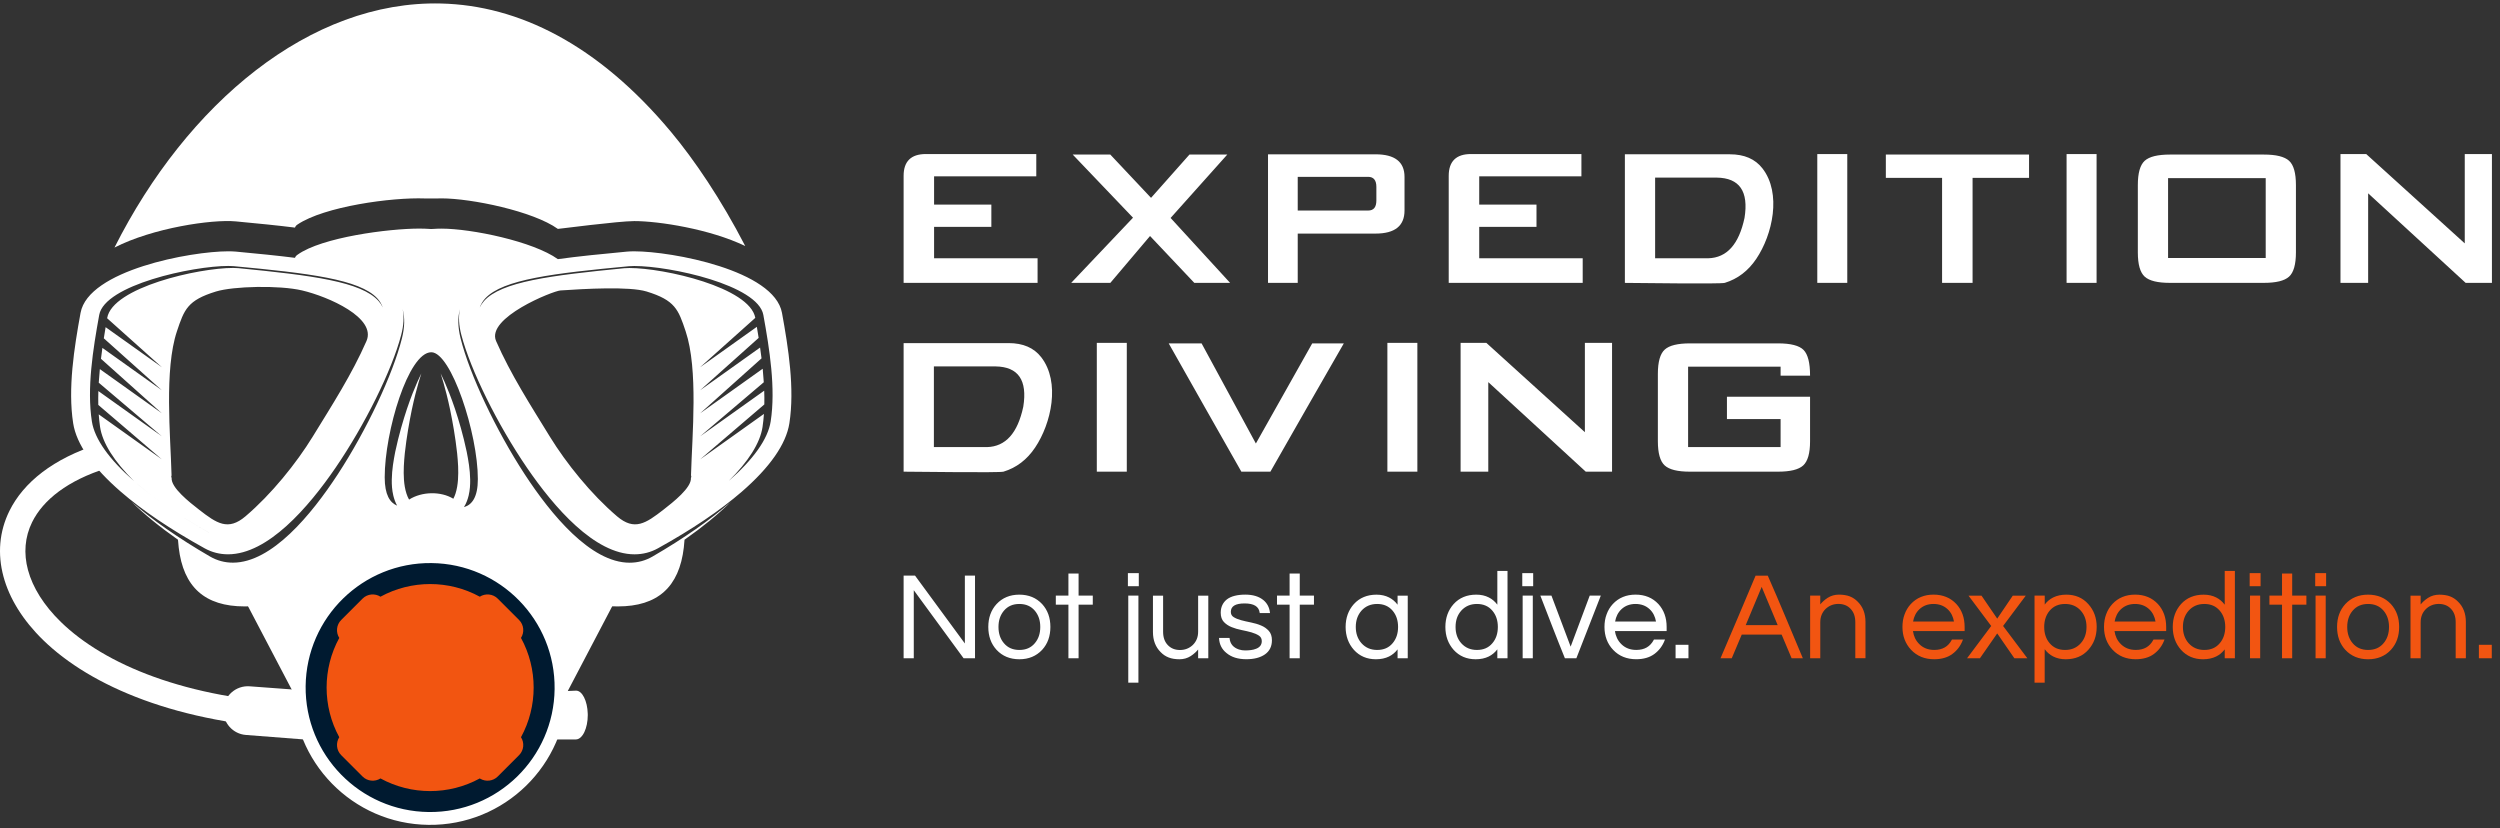 <?xml version="1.0" encoding="UTF-8"?>
<svg xmlns="http://www.w3.org/2000/svg" width="166" height="55" viewBox="0 0 166 55" fill="none">
  <rect x="0" y="0" width="166" height="55" fill="#333333" stroke="none"/>
  <path fill-rule="evenodd" clip-rule="evenodd" d="M111.258 42.813V43.709H112.114V42.844V42.813H111.258ZM106.537 41.63C106.537 41.933 106.586 42.213 106.681 42.466C106.776 42.719 106.92 42.949 107.112 43.15C107.505 43.565 108.016 43.773 108.642 43.773C108.886 43.773 109.11 43.744 109.313 43.685C109.514 43.627 109.695 43.54 109.853 43.422C110.009 43.306 110.145 43.172 110.259 43.018C110.374 42.866 110.468 42.694 110.539 42.507L110.555 42.466H109.822L109.813 42.483C109.696 42.706 109.541 42.876 109.348 42.988C109.155 43.099 108.923 43.155 108.651 43.155C108.453 43.155 108.271 43.125 108.109 43.063C107.947 43.002 107.8 42.909 107.672 42.786C107.547 42.666 107.447 42.529 107.373 42.377C107.305 42.234 107.257 42.076 107.235 41.904H110.665V41.628C110.665 41.322 110.619 41.041 110.528 40.788C110.437 40.535 110.299 40.307 110.117 40.108C109.922 39.9 109.699 39.743 109.447 39.64C109.195 39.536 108.913 39.483 108.604 39.483C108.295 39.483 108.012 39.535 107.761 39.64C107.509 39.743 107.285 39.9 107.091 40.108C106.907 40.307 106.77 40.535 106.68 40.788C106.583 41.042 106.537 41.324 106.537 41.63ZM109.959 41.272H107.243C107.271 41.108 107.319 40.959 107.386 40.826C107.457 40.683 107.552 40.556 107.67 40.447C107.795 40.332 107.935 40.245 108.091 40.188C108.246 40.131 108.415 40.103 108.601 40.103C108.786 40.103 108.956 40.132 109.111 40.188C109.267 40.245 109.406 40.332 109.532 40.447C109.65 40.556 109.745 40.683 109.816 40.826C109.882 40.959 109.931 41.108 109.959 41.272ZM102.279 39.55C102.816 40.933 103.35 42.336 103.909 43.708H104.671L106.277 39.591L106.294 39.55H105.557L104.291 42.937L103.017 39.55H102.279ZM101.079 38.922H101.803V38.089V38.058H101.079V38.922ZM101.104 39.55V43.708H101.778V39.55H101.133H101.104ZM99.423 43.116V43.708H100.099V37.91H99.423V40.15C99.265 39.94 99.078 39.781 98.859 39.671C98.618 39.547 98.339 39.485 98.026 39.485C97.714 39.485 97.432 39.536 97.181 39.641C96.931 39.745 96.71 39.901 96.521 40.11C96.338 40.314 96.201 40.545 96.11 40.798C96.019 41.052 95.973 41.329 95.973 41.63C95.973 41.93 96.019 42.209 96.11 42.462C96.201 42.715 96.34 42.944 96.521 43.15C96.899 43.567 97.387 43.775 97.986 43.775C98.316 43.775 98.605 43.713 98.853 43.592C99.076 43.481 99.266 43.323 99.423 43.116ZM99.094 40.55C99.335 40.834 99.457 41.193 99.457 41.63C99.457 41.848 99.426 42.047 99.366 42.227C99.306 42.406 99.215 42.568 99.094 42.709C98.969 42.859 98.82 42.971 98.651 43.045C98.481 43.119 98.286 43.157 98.069 43.157C97.855 43.157 97.661 43.119 97.488 43.045C97.314 42.971 97.16 42.858 97.026 42.708C96.775 42.424 96.649 42.065 96.649 41.63C96.649 41.412 96.681 41.212 96.742 41.033C96.804 40.854 96.9 40.693 97.025 40.55C97.158 40.402 97.313 40.289 97.485 40.215C97.658 40.14 97.853 40.103 98.068 40.103C98.285 40.103 98.481 40.14 98.65 40.215C98.82 40.289 98.969 40.401 99.094 40.55ZM89.487 42.462C89.578 42.715 89.715 42.944 89.898 43.15C90.276 43.567 90.764 43.775 91.362 43.775C91.693 43.775 91.982 43.713 92.23 43.592C92.452 43.483 92.642 43.325 92.799 43.118V43.709H93.474V39.552H92.799V40.152C92.641 39.942 92.453 39.782 92.235 39.672C91.993 39.549 91.715 39.486 91.402 39.486C91.09 39.486 90.807 39.538 90.557 39.643C90.307 39.746 90.086 39.903 89.897 40.111C89.714 40.315 89.577 40.546 89.486 40.799C89.395 41.054 89.349 41.331 89.349 41.631C89.35 41.93 89.396 42.209 89.487 42.462ZM90.402 42.708C90.15 42.424 90.024 42.065 90.024 41.63C90.024 41.412 90.056 41.212 90.118 41.033C90.181 40.854 90.276 40.693 90.4 40.55C90.533 40.402 90.689 40.289 90.861 40.215C91.034 40.14 91.228 40.103 91.444 40.103C91.66 40.103 91.856 40.14 92.025 40.215C92.195 40.289 92.344 40.402 92.47 40.55C92.711 40.834 92.832 41.193 92.832 41.63C92.832 41.848 92.802 42.047 92.741 42.227C92.681 42.406 92.59 42.568 92.47 42.709C92.346 42.859 92.196 42.971 92.027 43.045C91.856 43.119 91.662 43.157 91.445 43.157C91.231 43.157 91.037 43.119 90.863 43.045C90.69 42.969 90.536 42.858 90.402 42.708ZM85.629 40.152V43.678V43.709H86.304V40.152H87.247V39.55H86.304V38.083H85.629V39.55H84.793V40.152H85.629ZM81.161 40.18C81.091 40.328 81.056 40.497 81.056 40.687C81.056 40.816 81.074 40.932 81.108 41.033C81.143 41.135 81.195 41.224 81.264 41.298C81.401 41.442 81.573 41.558 81.779 41.641C81.883 41.683 81.989 41.719 82.098 41.751C82.21 41.784 82.326 41.812 82.443 41.835L82.786 41.909L83.101 41.99C83.299 42.047 83.466 42.121 83.596 42.207C83.657 42.249 83.706 42.301 83.736 42.361C83.766 42.421 83.782 42.493 83.782 42.572C83.782 42.81 83.657 42.979 83.407 43.077C83.351 43.098 83.294 43.116 83.236 43.132C83.179 43.146 83.12 43.158 83.061 43.165C82.944 43.181 82.814 43.189 82.675 43.189C82.606 43.189 82.537 43.183 82.47 43.174C82.403 43.164 82.333 43.147 82.263 43.125C82.076 43.062 81.929 42.967 81.827 42.845C81.725 42.723 81.663 42.571 81.645 42.388L81.642 42.36H80.944L80.946 42.392C80.957 42.589 81.003 42.77 81.084 42.93C81.165 43.091 81.281 43.234 81.432 43.355C81.597 43.494 81.79 43.6 82.01 43.669C82.229 43.737 82.478 43.772 82.754 43.772C83.013 43.772 83.246 43.746 83.452 43.692C83.657 43.639 83.839 43.558 83.991 43.452C84.3 43.236 84.456 42.922 84.456 42.514C84.456 42.249 84.386 42.041 84.246 41.887C84.177 41.813 84.1 41.744 84.015 41.684C83.93 41.626 83.835 41.572 83.731 41.531C83.629 41.489 83.522 41.449 83.412 41.417C83.302 41.385 83.186 41.356 83.067 41.332L82.725 41.259L82.41 41.181C82.309 41.154 82.218 41.122 82.136 41.089C82.053 41.055 81.979 41.016 81.913 40.975C81.85 40.936 81.804 40.887 81.773 40.83C81.743 40.773 81.727 40.705 81.727 40.627C81.727 40.443 81.802 40.303 81.95 40.21C82.102 40.115 82.334 40.068 82.643 40.068C83.257 40.068 83.59 40.272 83.642 40.68L83.646 40.707H84.329L84.324 40.673C84.285 40.333 84.142 40.058 83.895 39.851C83.6 39.606 83.197 39.483 82.687 39.483C82.42 39.483 82.183 39.51 81.982 39.562C81.778 39.613 81.607 39.693 81.469 39.796C81.334 39.904 81.23 40.031 81.161 40.18ZM76.556 39.55V41.965C76.556 42.242 76.599 42.493 76.685 42.715C76.771 42.937 76.9 43.136 77.072 43.305C77.147 43.383 77.23 43.452 77.317 43.511C77.405 43.569 77.5 43.618 77.599 43.657C77.799 43.736 78.038 43.775 78.315 43.775C78.454 43.775 78.585 43.757 78.711 43.722C78.835 43.687 78.953 43.634 79.061 43.565C79.168 43.497 79.267 43.42 79.36 43.334C79.43 43.27 79.496 43.2 79.556 43.127V43.68V43.711H80.231V39.553H79.556V41.943C79.556 42.123 79.526 42.286 79.468 42.432C79.409 42.578 79.321 42.709 79.205 42.824C79.087 42.936 78.957 43.02 78.814 43.076C78.672 43.132 78.517 43.16 78.347 43.16C78.182 43.16 78.031 43.132 77.898 43.078C77.764 43.024 77.645 42.941 77.542 42.834C77.438 42.725 77.36 42.597 77.308 42.451C77.257 42.304 77.23 42.137 77.23 41.953V39.554H76.556V39.55ZM75.593 39.55H74.948H74.917V45.331H75.591V39.55H75.593ZM74.892 38.058V38.922H75.616V38.089V38.058H74.892ZM70.106 39.55V40.152H70.943V43.678V43.709H71.618V40.152H72.561V39.55H71.618V38.083H70.943V39.55H70.106ZM65.76 40.789C65.669 41.042 65.623 41.324 65.623 41.63C65.623 41.936 65.669 42.216 65.76 42.47C65.851 42.725 65.99 42.951 66.171 43.15C66.56 43.567 67.065 43.775 67.684 43.775C67.993 43.775 68.276 43.723 68.528 43.618C68.779 43.515 69.003 43.357 69.198 43.15C69.379 42.951 69.518 42.725 69.609 42.47C69.7 42.217 69.746 41.936 69.746 41.63C69.746 41.324 69.7 41.042 69.609 40.789C69.518 40.536 69.379 40.308 69.198 40.11C69.003 39.901 68.779 39.745 68.528 39.641C68.276 39.538 67.993 39.485 67.684 39.485C67.375 39.485 67.093 39.536 66.841 39.641C66.589 39.745 66.366 39.901 66.171 40.11C65.99 40.308 65.851 40.536 65.76 40.789ZM67.686 40.103C67.903 40.103 68.098 40.14 68.267 40.215C68.438 40.289 68.586 40.402 68.712 40.55C68.831 40.691 68.923 40.854 68.984 41.033C69.044 41.212 69.074 41.412 69.074 41.63C69.074 41.848 69.044 42.048 68.984 42.227C68.923 42.407 68.832 42.568 68.712 42.709C68.588 42.859 68.438 42.971 68.269 43.045C68.098 43.119 67.904 43.157 67.687 43.157C67.47 43.157 67.275 43.119 67.105 43.045C66.935 42.971 66.787 42.858 66.661 42.709C66.54 42.568 66.45 42.407 66.389 42.227C66.329 42.048 66.299 41.848 66.299 41.63C66.299 41.412 66.329 41.212 66.389 41.033C66.45 40.854 66.54 40.693 66.661 40.55C66.787 40.402 66.935 40.289 67.104 40.215C67.273 40.14 67.468 40.103 67.686 40.103ZM64.741 43.709V38.252V38.222H64.067V42.726L60.759 38.222H60V43.708H60.675V39.19L63.983 43.709H64.741Z" fill="white"></path>
  <path fill-rule="evenodd" clip-rule="evenodd" d="M164.598 42.813V43.709H165.454V42.844V42.813H164.598ZM163.057 41.309V43.708H163.733V41.293C163.733 41.016 163.689 40.766 163.604 40.543C163.517 40.319 163.389 40.122 163.215 39.953C163.14 39.875 163.057 39.806 162.972 39.749C162.884 39.69 162.789 39.641 162.689 39.602C162.59 39.563 162.48 39.533 162.359 39.515C162.239 39.496 162.11 39.486 161.973 39.486C161.835 39.486 161.702 39.504 161.578 39.539C161.453 39.574 161.336 39.627 161.227 39.696C161.119 39.764 161.02 39.841 160.927 39.926C160.857 39.991 160.792 40.061 160.732 40.135V39.583V39.552H160.057V43.709H160.732V41.318C160.732 41.138 160.761 40.975 160.82 40.828C160.878 40.683 160.966 40.552 161.083 40.437C161.199 40.326 161.33 40.241 161.473 40.185C161.614 40.129 161.771 40.101 161.938 40.101C162.105 40.101 162.254 40.129 162.389 40.182C162.522 40.236 162.642 40.318 162.745 40.427C162.849 40.536 162.927 40.663 162.979 40.81C163.031 40.959 163.057 41.125 163.057 41.309ZM155.318 40.789C155.227 41.042 155.181 41.324 155.181 41.63C155.181 41.936 155.227 42.216 155.318 42.47C155.409 42.725 155.548 42.951 155.729 43.15C156.118 43.567 156.623 43.775 157.242 43.775C157.552 43.775 157.834 43.723 158.086 43.618C158.337 43.515 158.563 43.358 158.756 43.15C158.937 42.951 159.076 42.725 159.167 42.47C159.258 42.217 159.304 41.936 159.304 41.63C159.304 41.324 159.258 41.042 159.167 40.789C159.076 40.536 158.937 40.308 158.756 40.11C158.561 39.901 158.337 39.745 158.086 39.641C157.834 39.538 157.552 39.485 157.242 39.485C156.933 39.485 156.651 39.536 156.399 39.641C156.147 39.745 155.922 39.901 155.729 40.11C155.548 40.308 155.409 40.536 155.318 40.789ZM155.946 42.227C155.886 42.048 155.855 41.848 155.855 41.63C155.855 41.412 155.886 41.212 155.946 41.033C156.006 40.854 156.097 40.691 156.217 40.55C156.342 40.402 156.491 40.289 156.661 40.215C156.831 40.14 157.026 40.103 157.242 40.103C157.459 40.103 157.655 40.14 157.824 40.215C157.995 40.289 158.143 40.402 158.269 40.55C158.389 40.691 158.48 40.854 158.54 41.033C158.6 41.212 158.631 41.412 158.631 41.63C158.631 41.848 158.6 42.048 158.54 42.227C158.48 42.407 158.389 42.568 158.269 42.709C158.144 42.859 157.995 42.971 157.826 43.045C157.655 43.119 157.461 43.157 157.244 43.157C157.027 43.157 156.831 43.119 156.662 43.045C156.491 42.971 156.343 42.858 156.217 42.709C156.097 42.568 156.006 42.406 155.946 42.227ZM154.429 39.55H153.784H153.753V43.708H154.427V39.55H154.429ZM153.73 38.058V38.922H154.454V38.089V38.058H153.73ZM150.689 39.55V40.152H151.526V43.678V43.709H152.201V40.152H153.144V39.55H152.201V38.083H151.526V39.55H150.689ZM150.077 39.55H149.432H149.401V43.708H150.076V39.55H150.077ZM149.378 38.922H150.102V38.089V38.058H149.378V38.922ZM144.82 43.15C145.198 43.567 145.686 43.775 146.284 43.775C146.614 43.775 146.904 43.713 147.151 43.592C147.374 43.483 147.564 43.325 147.721 43.118V43.709H148.396V37.911H147.721V40.152C147.563 39.942 147.375 39.782 147.157 39.672C146.915 39.549 146.637 39.486 146.324 39.486C146.012 39.486 145.729 39.538 145.479 39.643C145.229 39.746 145.008 39.903 144.819 40.111C144.637 40.317 144.499 40.546 144.408 40.799C144.317 41.054 144.271 41.331 144.271 41.631C144.271 41.932 144.317 42.21 144.408 42.463C144.5 42.715 144.638 42.944 144.82 43.15ZM145.324 42.708C145.072 42.424 144.946 42.065 144.946 41.63C144.946 41.412 144.978 41.212 145.041 41.033C145.104 40.854 145.199 40.693 145.324 40.55C145.456 40.402 145.612 40.289 145.784 40.215C145.957 40.14 146.152 40.103 146.367 40.103C146.585 40.103 146.779 40.14 146.949 40.215C147.119 40.289 147.267 40.402 147.393 40.55C147.634 40.834 147.756 41.194 147.756 41.63C147.756 41.848 147.725 42.047 147.665 42.227C147.604 42.406 147.514 42.568 147.393 42.709C147.267 42.859 147.121 42.971 146.95 43.045C146.779 43.119 146.585 43.157 146.368 43.157C146.154 43.157 145.96 43.119 145.787 43.045C145.612 42.969 145.458 42.858 145.324 42.708ZM139.706 41.63C139.706 41.933 139.754 42.213 139.85 42.466C139.947 42.719 140.089 42.949 140.281 43.15C140.674 43.565 141.184 43.774 141.811 43.774C142.056 43.774 142.281 43.744 142.482 43.685C142.685 43.627 142.865 43.54 143.022 43.422C143.178 43.306 143.314 43.172 143.429 43.018C143.543 42.866 143.637 42.695 143.708 42.507L143.724 42.466H142.991L142.983 42.483C142.865 42.707 142.71 42.876 142.517 42.988C142.324 43.099 142.092 43.155 141.821 43.155C141.622 43.155 141.44 43.125 141.278 43.063C141.116 43.002 140.969 42.909 140.842 42.786C140.716 42.666 140.617 42.529 140.542 42.377C140.474 42.234 140.428 42.076 140.404 41.904H143.834V41.628C143.834 41.322 143.788 41.041 143.697 40.788C143.606 40.535 143.468 40.307 143.286 40.108C143.092 39.9 142.868 39.743 142.616 39.64C142.365 39.536 142.082 39.483 141.773 39.483C141.464 39.483 141.182 39.535 140.93 39.64C140.678 39.743 140.453 39.9 140.26 40.108C140.077 40.307 139.94 40.535 139.849 40.788C139.752 41.042 139.706 41.324 139.706 41.63ZM143.127 41.272H140.411C140.439 41.108 140.486 40.959 140.554 40.826C140.625 40.683 140.72 40.556 140.837 40.447C140.963 40.332 141.103 40.245 141.258 40.188C141.414 40.131 141.584 40.103 141.769 40.103C141.955 40.103 142.124 40.132 142.279 40.188C142.433 40.245 142.574 40.332 142.7 40.447C142.818 40.556 142.913 40.683 142.984 40.826C143.051 40.959 143.1 41.108 143.127 41.272ZM135.093 39.55V45.331H135.767V43.108C135.925 43.318 136.112 43.477 136.33 43.589C136.572 43.713 136.851 43.775 137.164 43.775C137.789 43.775 138.29 43.567 138.662 43.15C138.848 42.944 138.986 42.715 139.08 42.462C139.172 42.209 139.22 41.93 139.22 41.63C139.22 41.329 139.173 41.051 139.08 40.798C138.987 40.545 138.848 40.315 138.662 40.11C138.476 39.901 138.26 39.745 138.018 39.641C137.776 39.538 137.504 39.485 137.206 39.485C136.876 39.485 136.586 39.546 136.339 39.668C136.116 39.777 135.926 39.935 135.77 40.142V39.549H135.093V39.55ZM135.826 42.227C135.765 42.048 135.735 41.848 135.735 41.63C135.735 41.412 135.765 41.212 135.826 41.033C135.886 40.854 135.977 40.691 136.097 40.55C136.223 40.402 136.371 40.289 136.542 40.215C136.712 40.14 136.907 40.103 137.123 40.103C137.337 40.103 137.533 40.14 137.706 40.215C137.88 40.289 138.034 40.402 138.166 40.55C138.292 40.691 138.386 40.854 138.449 41.033C138.512 41.212 138.544 41.412 138.544 41.63C138.544 41.848 138.512 42.048 138.449 42.227C138.386 42.406 138.291 42.567 138.166 42.708C138.034 42.858 137.88 42.969 137.706 43.045C137.533 43.119 137.339 43.157 137.123 43.157C136.907 43.157 136.712 43.119 136.542 43.045C136.371 42.971 136.223 42.858 136.097 42.709C135.977 42.568 135.884 42.406 135.826 42.227ZM132.615 42.059L133.754 43.709H134.617L133.005 41.565L134.511 39.552H133.648L132.615 41.077L131.573 39.552H130.71L132.216 41.565L130.612 43.709H131.467L132.615 42.059ZM126.323 41.63C126.323 41.933 126.371 42.213 126.467 42.466C126.564 42.719 126.706 42.949 126.898 43.15C127.291 43.565 127.801 43.774 128.428 43.774C128.673 43.774 128.898 43.744 129.099 43.685C129.302 43.627 129.482 43.54 129.639 43.422C129.796 43.306 129.931 43.172 130.046 43.018C130.16 42.866 130.254 42.695 130.326 42.507L130.341 42.466H129.608L129.6 42.483C129.482 42.707 129.327 42.876 129.134 42.988C128.941 43.099 128.709 43.155 128.438 43.155C128.239 43.155 128.057 43.125 127.895 43.063C127.733 43.002 127.586 42.909 127.459 42.786C127.333 42.666 127.234 42.529 127.159 42.377C127.091 42.234 127.045 42.076 127.021 41.904H130.451V41.628C130.451 41.322 130.405 41.041 130.314 40.788C130.223 40.535 130.085 40.307 129.903 40.108C129.709 39.9 129.485 39.743 129.233 39.64C128.982 39.536 128.699 39.483 128.39 39.483C128.081 39.483 127.799 39.535 127.547 39.64C127.295 39.743 127.071 39.9 126.877 40.108C126.694 40.307 126.557 40.535 126.466 40.788C126.369 41.042 126.323 41.324 126.323 41.63ZM129.744 41.272H127.028C127.056 41.108 127.104 40.959 127.171 40.826C127.242 40.683 127.337 40.556 127.455 40.447C127.58 40.332 127.72 40.245 127.875 40.188C128.031 40.131 128.2 40.103 128.386 40.103C128.572 40.103 128.741 40.132 128.896 40.188C129.05 40.245 129.191 40.332 129.317 40.447C129.435 40.556 129.53 40.683 129.601 40.826C129.667 40.959 129.716 41.108 129.744 41.272ZM120.193 39.55V43.708H120.867V41.316C120.867 41.136 120.896 40.974 120.955 40.827C121.013 40.682 121.101 40.55 121.218 40.435C121.334 40.325 121.465 40.24 121.608 40.184C121.749 40.128 121.906 40.1 122.073 40.1C122.24 40.1 122.389 40.128 122.524 40.181C122.657 40.234 122.777 40.317 122.88 40.426C122.984 40.535 123.062 40.662 123.114 40.809C123.166 40.956 123.192 41.122 123.192 41.307V43.705H123.868V41.29C123.868 41.013 123.824 40.763 123.739 40.54C123.652 40.317 123.524 40.12 123.35 39.95C123.275 39.872 123.192 39.803 123.107 39.746C123.019 39.687 122.924 39.638 122.824 39.599C122.725 39.56 122.615 39.531 122.494 39.513C122.374 39.493 122.244 39.483 122.108 39.483C121.97 39.483 121.837 39.501 121.713 39.536C121.588 39.571 121.471 39.624 121.362 39.693C121.254 39.761 121.155 39.838 121.062 39.924C120.992 39.988 120.927 40.058 120.867 40.132V39.58V39.549H120.193V39.55ZM118.3 42.136L118.963 43.709H119.664H119.709C118.937 41.887 118.18 40.031 117.38 38.223H116.571C115.797 40.051 115.03 41.887 114.242 43.709H114.988L115.652 42.136H118.3ZM118.039 41.51H115.915L116.976 38.97L118.039 41.51Z" fill="#F25511"></path>
  <path fill-rule="evenodd" clip-rule="evenodd" d="M62.023 17.15V15.066H65.826V13.587H62.023V11.707H68.809V10.228H61.481C60.989 10.228 60.618 10.348 60.371 10.59C60.123 10.832 60 11.193 60 11.675V18.784H68.88H68.895V17.15H62.023ZM71.228 10.263L75.232 14.455L71.126 18.784H73.726L76.362 15.671L79.304 18.784H81.646H81.68L77.728 14.472L81.492 10.263H78.98L76.429 13.137L73.724 10.263H71.228ZM84.196 10.246V18.784H86.169V15.51H91.336C92.62 15.51 93.26 14.999 93.26 13.977V11.744C93.26 11.245 93.099 10.87 92.776 10.62C92.456 10.371 91.975 10.246 91.335 10.246H84.196ZM90.842 13.98H86.169V11.742H90.842C91.207 11.742 91.391 11.965 91.391 12.409V13.313C91.391 13.537 91.344 13.704 91.254 13.815C91.163 13.924 91.025 13.98 90.842 13.98ZM96.195 11.675V18.784H105.076H105.091V17.15H98.22V15.066H102.023V13.587H98.22V11.707H105.006V10.228H97.676C97.184 10.228 96.814 10.348 96.566 10.59C96.319 10.832 96.195 11.194 96.195 11.675ZM107.892 10.246V18.784C108.69 18.784 114.238 18.87 114.526 18.782C115.382 18.519 116.08 17.988 116.618 17.186C117.698 15.582 118.313 12.839 117.026 11.18C116.543 10.557 115.822 10.245 114.862 10.245H107.892V10.246ZM109.9 17.15V11.793H113.993C114.75 11.804 115.281 12.032 115.588 12.477C115.895 12.923 115.978 13.585 115.836 14.468C115.649 15.346 115.355 16.009 114.954 16.455C114.554 16.901 114.045 17.132 113.431 17.149H109.9V17.15ZM120.668 10.229V18.784H122.644H122.659V10.229H120.668ZM128.954 11.811V18.784H130.979V11.811H134.714H134.729V10.263H125.22V11.811H128.954ZM137.221 10.229V18.784H139.197H139.213V10.229H137.221ZM150.443 17.133H143.96V11.828H150.443V17.133ZM141.952 12.289V16.756C141.952 17.154 141.99 17.489 142.065 17.757C142.141 18.027 142.256 18.231 142.408 18.37C142.56 18.508 142.777 18.611 143.055 18.68C143.334 18.748 143.675 18.782 144.08 18.782H150.32C150.724 18.782 151.067 18.747 151.345 18.68C151.625 18.611 151.84 18.508 151.993 18.37C152.298 18.094 152.45 17.556 152.45 16.756V12.289C152.45 11.891 152.412 11.556 152.337 11.288C152.261 11.018 152.147 10.814 151.994 10.675C151.842 10.537 151.625 10.434 151.347 10.365C151.068 10.296 150.727 10.263 150.322 10.263H144.082C143.678 10.263 143.335 10.298 143.057 10.365C142.777 10.434 142.562 10.537 142.409 10.675C142.104 10.952 141.952 11.489 141.952 12.289ZM155.408 10.229V18.784H157.245V12.836L163.72 18.784H165.448H165.464V10.229H163.66V16.16L157.117 10.229H155.408Z" fill="white"></path>
  <path fill-rule="evenodd" clip-rule="evenodd" d="M119.116 22.909C118.833 22.836 118.481 22.8 118.06 22.8H112.212C111.808 22.8 111.465 22.835 111.187 22.902C110.907 22.97 110.692 23.074 110.539 23.212C110.234 23.488 110.082 24.026 110.082 24.826V29.293C110.082 29.691 110.12 30.026 110.195 30.294C110.271 30.564 110.385 30.768 110.538 30.907C110.69 31.045 110.907 31.148 111.185 31.217C111.464 31.285 111.805 31.319 112.21 31.319H118.059C118.463 31.319 118.805 31.284 119.084 31.217C119.363 31.148 119.579 31.045 119.731 30.907C119.883 30.768 119.998 30.564 120.075 30.294C120.151 30.026 120.188 29.691 120.188 29.293V26.345H114.669V27.824H118.232V29.687H112.09V24.346H118.232V24.944H120.188V24.928C120.188 24.512 120.152 24.163 120.081 23.882C120.009 23.6 119.902 23.384 119.758 23.238C119.614 23.092 119.4 22.982 119.116 22.909ZM105.236 28.697L98.693 22.766H96.984V31.32H98.822V25.373L105.296 31.32H107.025H107.04V22.766H105.236V28.697ZM94.113 31.32V22.766H92.122V31.32H94.098H94.113ZM84.354 31.32C85.969 28.476 87.602 25.637 89.23 22.8H87.141H87.132L83.39 29.449L79.785 22.8H77.602C79.209 25.64 80.811 28.486 82.427 31.32H84.354ZM74.819 31.32V22.766H72.828V31.32H74.804H74.819ZM68.728 29.723C69.807 28.119 70.422 25.376 69.136 23.717C68.652 23.093 67.93 22.782 66.971 22.782H60V31.319C60.783 31.319 66.366 31.401 66.634 31.318C67.491 31.058 68.189 30.525 68.728 29.723ZM67.946 27.006C67.758 27.884 67.465 28.547 67.064 28.993C66.663 29.439 66.154 29.67 65.541 29.687H62.01V24.33H66.103C66.859 24.341 67.391 24.569 67.697 25.014C68.005 25.46 68.087 26.124 67.946 27.006Z" fill="white"></path>
  <path fill-rule="evenodd" clip-rule="evenodd" d="M36.668 47.851L42.042 37.604H15.078L20.452 47.851H36.668Z" fill="white"></path>
  <path fill-rule="evenodd" clip-rule="evenodd" d="M28.639 23.389C27.109 23.391 25.544 28.674 25.544 31.692C25.544 32.861 25.895 33.378 26.367 33.574C26.244 33.349 26.169 33.122 26.116 32.906C26.029 32.538 26.009 32.185 26.014 31.85C26.025 31.177 26.134 30.563 26.244 29.997C26.486 28.861 26.769 27.915 27.025 27.141C27.545 25.599 27.984 24.8 27.976 24.797C27.984 24.799 27.671 25.659 27.339 27.232C27.179 28.017 27.002 28.987 26.879 30.098C26.825 30.657 26.779 31.251 26.823 31.864C26.847 32.169 26.893 32.479 26.99 32.776C27.033 32.914 27.092 33.047 27.162 33.173C28.011 32.63 29.276 32.611 30.101 33.117C30.157 33.008 30.208 32.893 30.245 32.776C30.34 32.479 30.387 32.169 30.41 31.864C30.455 31.251 30.409 30.655 30.354 30.098C30.231 28.987 30.055 28.017 29.894 27.232C29.564 25.66 29.251 24.799 29.258 24.797C29.25 24.799 29.687 25.599 30.209 27.141C30.466 27.915 30.749 28.861 30.989 29.997C31.1 30.562 31.209 31.177 31.22 31.85C31.224 32.185 31.205 32.538 31.118 32.906C31.058 33.149 30.971 33.405 30.816 33.657C30.82 33.661 30.823 33.664 30.827 33.668C31.339 33.51 31.729 33.017 31.729 31.809C31.733 28.791 29.96 23.389 28.639 23.389ZM11.396 31.735C11.351 32.384 12.571 33.339 13.224 33.847C14.39 34.754 15.145 35.265 16.297 34.286C18.016 32.827 19.679 30.76 20.765 28.991C22.046 26.904 23.375 24.841 24.334 22.645C25.01 21.1 21.807 19.698 20.065 19.286C18.55 18.928 15.492 19.002 14.341 19.356C12.449 19.937 12.234 20.546 11.748 21.999C10.901 24.532 11.319 28.907 11.39 31.527C11.396 31.735 11.329 31.541 11.396 31.735ZM11.785 34.096C10.768 33.434 9.874 32.774 9.112 32.13C9.111 32.128 9.11 32.127 9.108 32.125C9.87 32.771 10.765 33.433 11.785 34.096ZM13.881 35.37C13.308 35.045 12.764 34.719 12.248 34.394L12.245 34.391C12.762 34.717 13.309 35.044 13.884 35.37C13.882 35.371 13.881 35.37 13.881 35.37ZM6.101 27.985C5.76 25.797 6.174 23.185 6.588 20.91C6.95 18.921 12.787 17.659 15.156 17.659C15.292 17.659 15.409 17.663 15.505 17.672C20.508 18.141 23.875 18.544 25.049 19.808C25.215 19.987 25.335 20.191 25.418 20.416C25.344 20.261 25.252 20.118 25.136 19.988C23.99 18.696 20.704 18.285 15.819 17.805C15.726 17.797 15.611 17.791 15.479 17.791C13.168 17.791 7.469 19.081 7.117 21.114C7.115 21.12 7.115 21.127 7.114 21.132L10.746 24.382L7.013 21.724C6.973 21.968 6.932 22.215 6.893 22.465L10.746 25.912L6.799 23.1C6.766 23.34 6.734 23.582 6.704 23.824L10.747 27.442L6.63 24.508C6.601 24.81 6.576 25.112 6.557 25.411L10.747 28.97L6.532 25.967C6.522 26.277 6.52 26.583 6.527 26.887L10.747 30.5L6.555 27.513C6.576 27.796 6.604 28.074 6.644 28.345C6.803 29.416 7.585 30.644 8.898 31.942C7.257 30.512 6.283 29.154 6.101 27.985ZM45.527 21.999C45.042 20.548 44.827 19.938 42.935 19.356C41.784 19.004 38.787 19.179 37.211 19.286C36.71 19.321 32.265 21.1 32.94 22.645C33.899 24.841 35.228 26.904 36.509 28.991C37.596 30.76 39.258 32.827 40.975 34.286C42.129 35.265 42.883 34.753 44.049 33.847C44.702 33.338 45.922 32.384 45.878 31.735C45.946 31.541 45.878 31.735 45.884 31.527C45.957 28.907 46.375 24.532 45.527 21.999ZM50.686 20.91C51.1 23.186 51.514 25.797 51.173 27.985C50.991 29.154 50.018 30.512 48.379 31.944C49.692 30.646 50.474 29.418 50.633 28.347C50.675 28.064 50.704 27.778 50.725 27.484L46.489 30.502L50.751 26.855C50.758 26.554 50.755 26.249 50.743 25.941L46.488 28.973L50.715 25.382C50.697 25.084 50.672 24.784 50.643 24.484L46.488 27.445L50.566 23.795C50.536 23.556 50.504 23.315 50.469 23.078L46.487 25.915L50.374 22.437C50.335 22.189 50.296 21.943 50.254 21.701L46.487 24.386L50.152 21.106C49.777 19.079 44.098 17.796 41.792 17.796C41.659 17.796 41.545 17.8 41.452 17.81C36.569 18.289 33.281 18.7 32.136 19.992C32.02 20.123 31.928 20.265 31.854 20.419C31.936 20.195 32.055 19.991 32.221 19.812C33.395 18.548 36.762 18.147 41.766 17.677C41.861 17.668 41.978 17.663 42.115 17.663C44.486 17.659 50.324 18.921 50.686 20.91ZM13.951 36.956C14.415 37.224 14.924 37.361 15.465 37.361C18.05 37.361 20.679 34.17 22.43 31.492C24.338 28.572 26.089 24.862 26.688 22.471C26.872 21.736 26.888 21.092 26.735 20.527C26.839 21.033 26.807 21.599 26.64 22.237C26.028 24.578 24.233 28.207 22.277 31.064C20.483 33.683 17.79 36.806 15.141 36.806C14.587 36.806 14.066 36.672 13.59 36.409C11.318 35.151 9.448 33.886 8.027 32.654C6.166 31.043 5.074 29.492 4.858 28.103C4.5 25.799 4.923 23.112 5.349 20.774C5.864 17.944 12.662 16.687 15.156 16.687C15.342 16.687 15.51 16.694 15.656 16.706C17.11 16.842 18.419 16.972 19.587 17.12C19.613 17.042 19.669 16.969 19.757 16.913C21.361 15.757 25.8 15.178 27.846 15.178C27.977 15.178 28.1 15.181 28.216 15.185C28.358 15.19 28.497 15.199 28.637 15.207C28.777 15.199 28.917 15.189 29.058 15.185C29.141 15.182 29.227 15.181 29.317 15.181C31.304 15.181 35.403 16.029 37.042 17.207C38.366 17.024 39.89 16.87 41.619 16.708C41.764 16.694 41.931 16.688 42.117 16.688C44.613 16.688 51.409 17.945 51.924 20.776C52.35 23.114 52.773 25.8 52.415 28.105C52.199 29.495 51.107 31.044 49.246 32.657C47.825 33.887 45.955 35.153 43.683 36.41C43.207 36.673 42.686 36.807 42.131 36.807C39.483 36.807 36.79 33.684 34.996 31.065C33.041 28.208 31.247 24.579 30.633 22.238C30.466 21.601 30.434 21.033 30.538 20.528C30.385 21.093 30.401 21.736 30.585 22.473C31.184 24.866 32.934 28.576 34.843 31.495C36.594 34.173 39.223 37.364 41.806 37.364C42.347 37.364 42.856 37.227 43.321 36.958C45.422 35.74 47.172 34.514 48.528 33.319C47.694 34.145 46.664 34.989 45.452 35.838C45.439 36.011 45.424 36.184 45.406 36.353C45.098 38.986 43.666 40.266 41.03 40.266C39.331 40.266 37.351 39.752 35.255 39.21C33.583 38.776 31.855 38.329 30.289 38.164C29.852 38.189 29.41 38.181 28.976 38.136C28.875 38.126 28.767 38.118 28.636 38.111C28.504 38.118 28.397 38.126 28.296 38.136C27.861 38.181 27.418 38.19 26.983 38.164C25.417 38.329 23.688 38.776 22.017 39.21C19.922 39.754 17.942 40.266 16.241 40.266C13.605 40.266 12.174 38.986 11.866 36.353C11.846 36.185 11.832 36.013 11.818 35.838C10.606 34.989 9.575 34.145 8.74 33.319C10.1 34.511 11.849 35.737 13.951 36.956Z" fill="white"></path>
  <path fill-rule="evenodd" clip-rule="evenodd" d="M37.042 15.199C35.404 14.023 31.304 13.172 29.317 13.172C29.227 13.172 29.141 13.174 29.058 13.177H28.216C26.003 13.094 21.533 13.712 19.757 14.906C19.669 14.961 19.613 15.034 19.587 15.113C18.419 14.967 17.108 14.836 15.655 14.7C14.092 14.551 10.14 15.134 7.601 16.439C12.431 6.85 20.603 0.02 29.29 0.233C34.396 0.357 39.679 2.914 44.567 8.773C46.095 10.605 47.871 13.213 49.483 16.337C47.134 15.204 43.73 14.68 42.118 14.68C41.075 14.68 37.063 15.204 37.042 15.199Z" fill="white"></path>
  <path d="M28.56 54.206C33.423 54.206 37.365 50.377 37.365 45.654C37.365 40.93 33.423 37.101 28.56 37.101C23.698 37.101 19.756 40.93 19.756 45.654C19.756 50.377 23.698 54.206 28.56 54.206Z" fill="#001A30"></path>
  <path fill-rule="evenodd" clip-rule="evenodd" d="M28.666 36.536C26.149 36.507 23.857 37.501 22.188 39.131C20.518 40.762 19.472 43.03 19.442 45.547C19.413 48.065 20.407 50.357 22.038 52.026C23.669 53.696 25.937 54.742 28.454 54.771C30.971 54.801 33.263 53.806 34.931 52.176C36.601 50.545 37.647 48.277 37.676 45.76C37.706 43.243 36.712 40.951 35.081 39.282C33.452 37.613 31.184 36.565 28.666 36.536ZM22.783 39.741C24.296 38.263 26.373 37.361 28.657 37.388C30.939 37.414 32.995 38.364 34.473 39.877C35.951 41.39 36.853 43.467 36.826 45.75C36.8 48.032 35.85 50.088 34.337 51.566C32.824 53.044 30.747 53.945 28.464 53.918C26.181 53.892 24.126 52.942 22.648 51.429C21.169 49.916 20.269 47.839 20.294 45.556C20.321 43.275 21.27 41.219 22.783 39.741Z" fill="white"></path>
  <path fill-rule="evenodd" clip-rule="evenodd" d="M38.237 45.859L37.152 45.907C37.256 46.735 36.747 48.615 36.362 49.099H38.237C38.458 49.099 38.66 48.909 38.804 48.606C38.942 48.313 39.028 47.916 39.028 47.48C39.028 47.451 39.028 47.421 39.026 47.392C39.004 46.54 38.657 45.841 38.237 45.859Z" fill="white"></path>
  <path fill-rule="evenodd" clip-rule="evenodd" d="M7.087 31.088C4.503 31.9 2.867 33.185 2.134 34.67C1.647 35.655 1.561 36.746 1.859 37.85C2.172 39.01 2.905 40.191 4.046 41.302C6.932 44.111 12.326 46.396 20.049 46.74L19.977 48.42C11.799 48.055 6.019 45.568 2.872 42.507C1.508 41.179 0.621 39.731 0.231 38.284C-0.175 36.783 -0.047 35.288 0.625 33.925C1.555 32.04 3.53 30.44 6.587 29.48L7.087 31.088Z" fill="white"></path>
  <path fill-rule="evenodd" clip-rule="evenodd" d="M16.327 48.801L20.163 49.098C20.077 48.608 20.051 48.099 20.091 47.581C20.091 47.572 20.093 47.565 20.093 47.557C20.143 46.936 20.003 46.389 20.16 45.836L16.577 45.571C16.124 45.538 15.699 45.693 15.38 45.974C15.075 46.244 14.87 46.626 14.836 47.062C14.833 47.091 14.832 47.121 14.832 47.15C14.812 48.002 15.468 48.736 16.327 48.801Z" fill="white"></path>
  <path fill-rule="evenodd" clip-rule="evenodd" d="M22.527 42.358C21.407 44.405 21.407 46.903 22.527 48.951C22.291 49.32 22.333 49.82 22.655 50.141L23.505 50.992L24.074 51.561C24.396 51.882 24.895 51.924 25.264 51.688C27.311 52.808 29.809 52.808 31.858 51.688C31.87 51.696 31.881 51.703 31.894 51.71C32.259 51.921 32.736 51.871 33.048 51.561L34.467 50.141C34.789 49.82 34.831 49.32 34.594 48.951C35.715 46.904 35.715 44.406 34.594 42.358C34.831 41.988 34.789 41.489 34.467 41.167L33.048 39.748C32.726 39.426 32.227 39.385 31.858 39.621C29.81 38.501 27.313 38.501 25.264 39.621C24.895 39.385 24.396 39.426 24.074 39.748L22.655 41.167C22.333 41.489 22.29 41.988 22.527 42.358Z" fill="#F25511"></path>
</svg>
